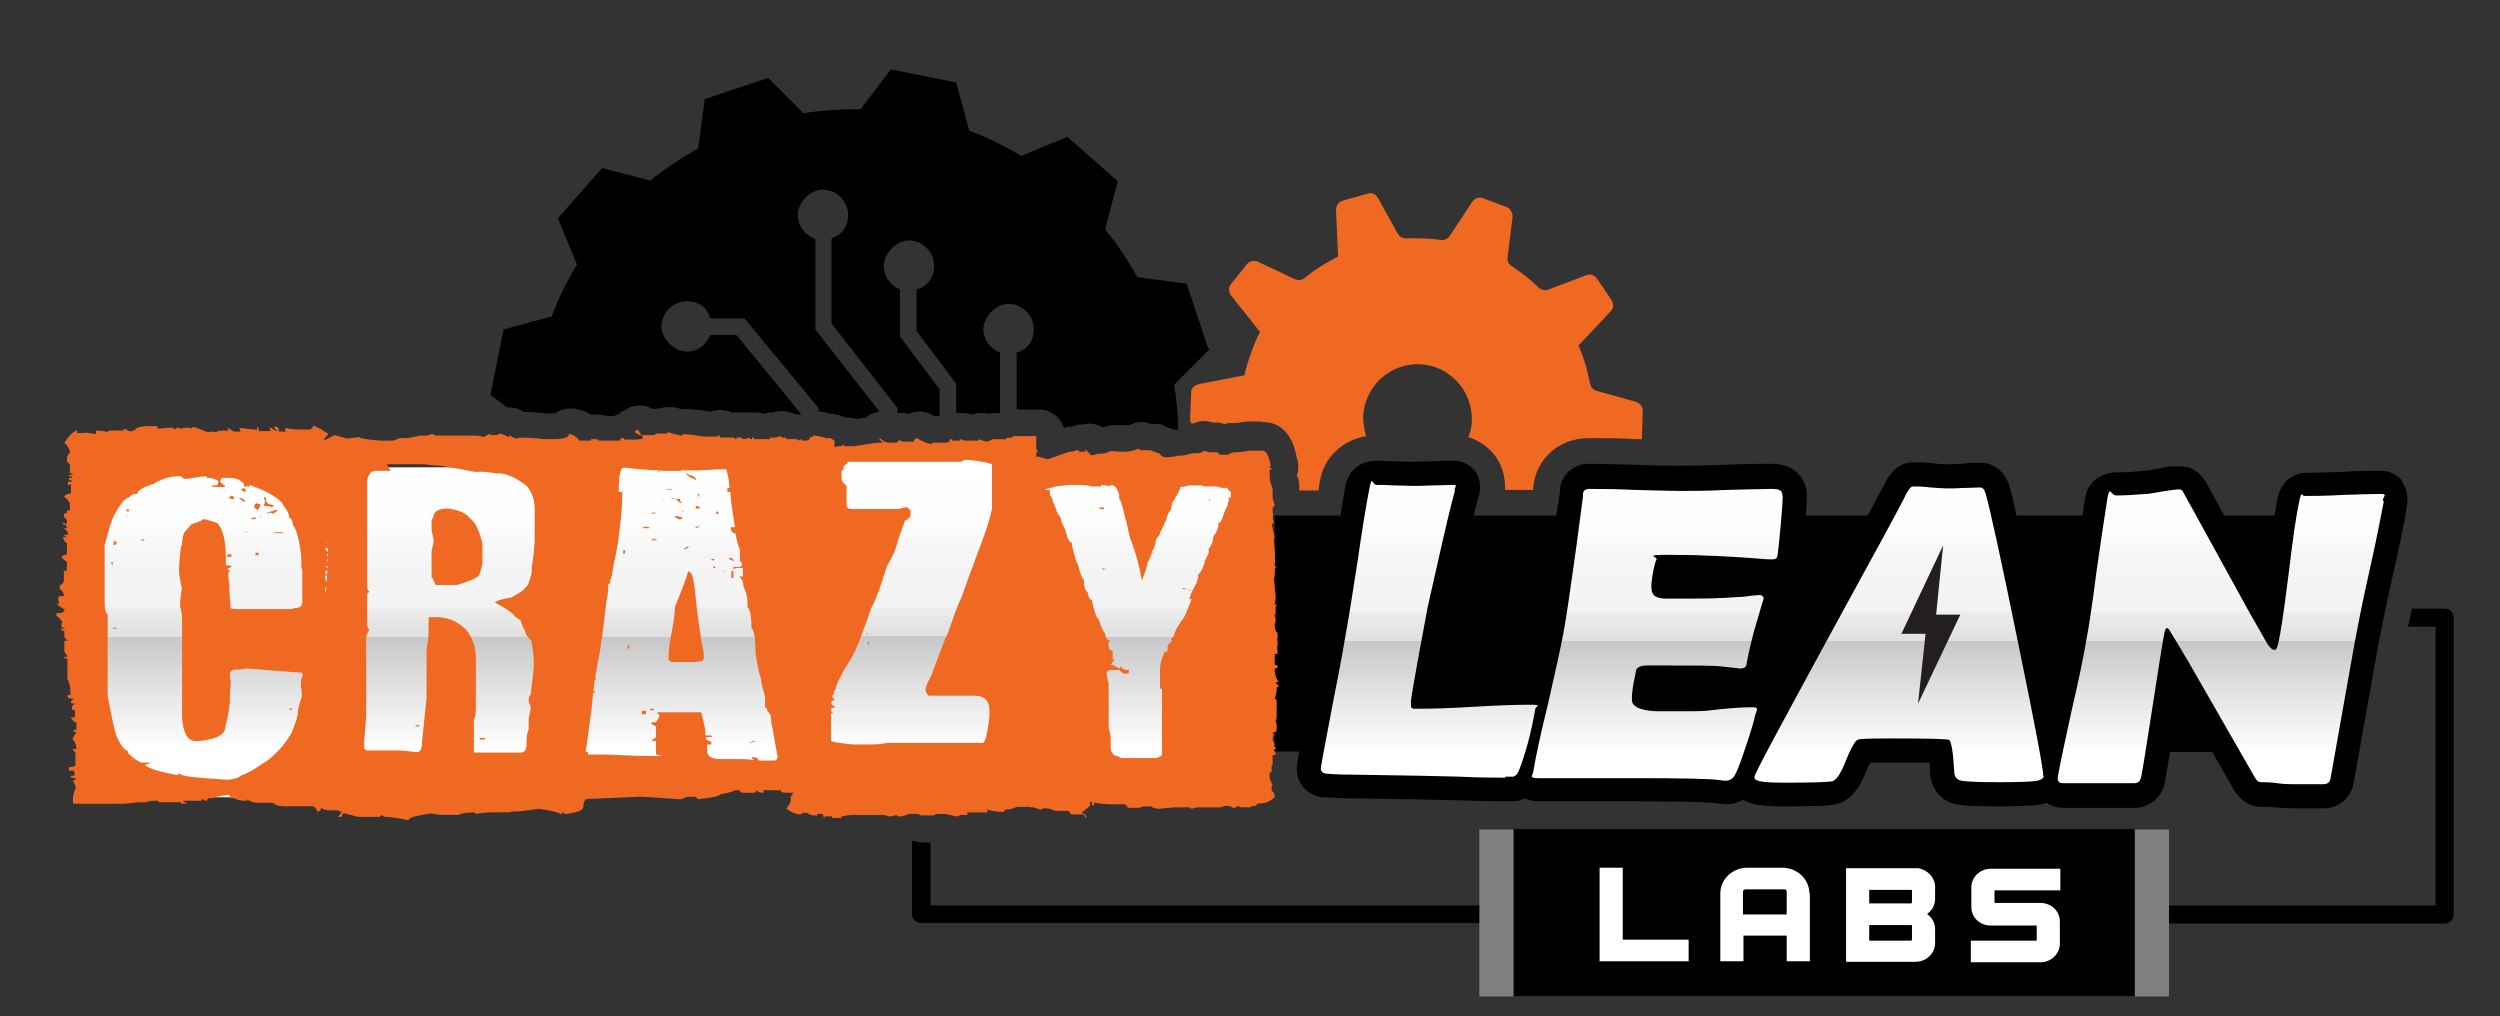 <?xml version="1.0" encoding="UTF-8"?>
<svg id="Layer_1" xmlns="http://www.w3.org/2000/svg" version="1.1" xmlns:xlink="http://www.w3.org/1999/xlink" viewBox="0 0 497 202">
  <rect x="0" y="0" width="497" height="202" fill="#333333" stroke="none"/>
  <!-- Generator: Adobe Illustrator 29.8.2, SVG Export Plug-In . SVG Version: 2.1.1 Build 3)  -->
  <defs>
    <style>
      .st0 {
        fill: url(#linear-gradient2);
      }

      .st1 {
        fill: #fff;
      }

      .st2 {
        fill: url(#linear-gradient1);
      }

      .st3 {
        fill: url(#linear-gradient8);
      }

      .st4 {
        fill: #231f20;
      }

      .st5 {
        fill: url(#linear-gradient7);
      }

      .st6 {
        fill: url(#linear-gradient4);
      }

      .st7 {
        fill: url(#linear-gradient5);
      }

      .st8 {
        fill: #f06923;
      }

      .st9 {
        fill: url(#linear-gradient3);
      }

      .st10 {
        fill: url(#linear-gradient6);
      }

      .st11 {
        fill: #7f7f7f;
      }

      .st12 {
        fill: url(#linear-gradient);
      }
    </style>
    <linearGradient id="linear-gradient" x1="228.3" y1="92.9" x2="228.3" y2="149" gradientUnits="userSpaceOnUse">
      <stop offset="0" stop-color="#fff"/>
      <stop offset=".2" stop-color="#fdfdfd"/>
      <stop offset=".3" stop-color="#f6f6f6"/>
      <stop offset=".3" stop-color="#f5f5f5"/>
      <stop offset=".5" stop-color="#f3f3f3"/>
      <stop offset=".5" stop-color="#ececec"/>
      <stop offset=".6" stop-color="#e0e0e0"/>
      <stop offset=".6" stop-color="#cfcfcf"/>
      <stop offset=".6" stop-color="#c7c7c7"/>
      <stop offset=".8" stop-color="#e5e5e5"/>
      <stop offset="1" stop-color="#fff"/>
    </linearGradient>
    <linearGradient id="linear-gradient1" x1="184.5" y1="92.8" x2="184.5" y2="148.9" xlink:href="#linear-gradient"/>
    <linearGradient id="linear-gradient2" x1="135.3" y1="92.9" x2="135.3" y2="149" xlink:href="#linear-gradient"/>
    <linearGradient id="linear-gradient3" x1="84.4" y1="92.9" x2="84.4" y2="149" xlink:href="#linear-gradient"/>
    <linearGradient id="linear-gradient4" x1="283.9" y1="93.7" x2="283.9" y2="149.8" xlink:href="#linear-gradient"/>
    <linearGradient id="linear-gradient5" x1="329.6" y1="93.7" x2="329.6" y2="149.8" xlink:href="#linear-gradient"/>
    <linearGradient id="linear-gradient6" x1="377.5" y1="93.7" x2="377.5" y2="149.8" xlink:href="#linear-gradient"/>
    <linearGradient id="linear-gradient7" x1="441.6" y1="93.7" x2="441.6" y2="149.8" xlink:href="#linear-gradient"/>
    <linearGradient id="linear-gradient8" x1="41.5" y1="92.9" x2="41.5" y2="149" xlink:href="#linear-gradient"/>
  </defs>
  <path d="M486.1,121h-6.6c-.3,1.3-.5,2.5-.8,3.6h5.5v55.4h-84.9c-1,0-1.8.8-1.8,1.8s.8,1.8,1.8,1.8h86.7c1,0,1.8-.8,1.8-1.8v-59c0-1-.8-1.8-1.8-1.8Z"/>
  <path d="M305.2,180h-120.2v-12.5h-1.4c-.7,0-1.3-.1-1.8-.3-.2,0-.3,0-.5.1v14.4c0,1,.8,1.8,1.8,1.8h122c1,0,1.8-.8,1.8-1.8s-.8-1.8-1.8-1.8Z"/>
  <rect class="st11" x="294.1" y="164.9" width="137.1" height="33.2"/>
  <rect x="300.9" y="164.8" width="123.5" height="33.3"/>
  <g>
    <path class="st1" d="M335.7,191.1h-17.7v-18.6h4.6v14.3h13.1v4.3Z"/>
    <path class="st1" d="M359.8,177.6v13.5h-4.6v-5.1h-8.6v5.1h-4.6v-13.5c0-2.8,2.4-5.1,5.4-5.1h6.9c3,0,5.4,2.3,5.4,5.1ZM355.2,181.8v-4.5c0-.4-.2-.5-.6-.5h-7.5c-.4,0-.6.2-.6.5v4.5h8.6Z"/>
    <path class="st1" d="M384.7,176.3v2.4c0,1.2-.6,2.3-1.6,3,1,.7,1.6,1.8,1.6,3v2.8c0,2-1.7,3.7-3.9,3.7h-13.8v-18.6h14.4c1.9.4,3.3,1.9,3.3,3.7ZM380,179.5q.1,0,.1-.1v-2.4q0-.1-.1-.1h-8.4v2.7h8.4ZM380,186.9q.1,0,.1-.1v-2.8q0-.1-.1-.1h-8.4v3.1h8.4Z"/>
    <path class="st1" d="M396.5,177v2.4q0,.1.1.1h9c2.2,0,3.9,1.6,3.9,3.7v4.4c0,2-1.7,3.7-3.9,3.7h-13.8v-4.3h13q.1,0,.1-.1v-2.8q0-.1-.1-.1h-9c-2.2,0-3.9-1.6-3.9-3.7v-3.9c0-2,1.7-3.7,3.9-3.7h13.8v4.3h-13q-.1,0-.1.1Z"/>
  </g>
  <path class="st8" d="M251.1,83.9c2,0,5.6.9,6.7,7.1,0,0,0,0,0,0,.2.5.3,1.1.3,1.8s-.1,1.2-.3,1.7c0,0,.2.4.2.4.2.6.3,1.2.3,1.8v.8h3.8c.1-.7.2-1.3.3-1.9.8-4.7,4.5-8.1,9.2-8.9-.4-1.2-.6-2.6-.6-4,.3-5.9,5.3-10.5,11.3-10.3,5.9.3,10.5,5.3,10.3,11.3,0,1.1-.3,2.2-.7,3.2,2,.6,3.7,1.8,5.1,3.4,1.6,2,2.3,4.5,2.2,7.1h5.6s0-.5,0-.5c.5-5.6,5.1-9.8,11-9.8s5.2,0,9.4.2c.4,0,.8,0,1.2,0,0-.1,0-.3,0-.4l.2-5.2c0-.8-.5-1.5-1.3-1.8l-7.9-2.2c-.7-.2-1.1-.7-1.3-1.4-.5-2.6-1.2-5.2-2.3-7.6h0s6.4-6.8,6.4-6.8c.6-.6.6-1.5.2-2.2l-2.9-4.3c-.5-.7-1.3-1-2.1-.7l-7.7,2.9c-.6.2-1.3,0-1.8-.4-1.6-1.6-3.4-3-5.4-4.3-.6-.4-.9-1-.8-1.7l1-8.1c0-.8-.4-1.6-1.1-1.9l-4.8-1.8c-.8-.3-1.6,0-2.1.7l-4.5,6.8c-.4.6-1,.9-1.7.8-2.3-.3-4.6-.4-6.9-.3-.7,0-1.3-.3-1.7-.9l-4-7.2c-.4-.7-1.2-1.1-2-.8l-5,1.4c-.8.2-1.3,1-1.3,1.8l.4,9.3h0c-2.4,1.2-4.6,2.6-6.7,4.3-.5.4-1.2.5-1.9.2l-7.4-3.5c-.7-.3-1.6-.1-2.1.5l-3.2,4c-.5.6-.5,1.5,0,2.2l5.8,7.3h0c-.7,1.3-1.3,2.7-1.8,4.2-.5,1.4-1,2.9-1.3,4.4h0s-9.2,1.8-9.2,1.8c-.8.2-1.4.8-1.4,1.6l-.2,5.2c0,.4,0,.7.3,1,0,0,0,0,0,0h.2s0,0,.1,0c.7-.3,1.4-.5,2.1-.5s1.2.1,1.8.3h.4c.6,0,1.2,0,1.8.3.3,0,.6-.1.9-.2.3,0,.6,0,.9,0h.4c.2,0,.6,0,1.5-.2.4,0,.7-.1,1.1-.1h2.5Z"/>
  <path d="M240.1,69l-2.1-6.3-2.1-6.3-9.8-1.3c-1.9-3.4-4-6.6-6.4-9.5l2.5-9.6-5-4.4-5-4.4-9.2,3.8c-3.3-2-6.7-3.7-10.3-5l-2.6-9.6-6.5-1.3-6.5-1.3-6,7.9c-3.8,0-7.6.2-11.4.8l-7-7-6.3,2.1-6.3,2.1-1.3,9.8c-3.4,1.9-6.6,4-9.5,6.4l-9.6-2.5-4.4,5-4.4,5,3.8,9.2c-2,3.3-3.7,6.7-5,10.3l-9.6,2.6-1.3,6.5-1.3,6.5,3.3,2.5c.2,0,.3,0,.5,0,1,0,2,.3,2.8.9,2.3,0,3.8.2,4.5.3h1.7c.9-.6,1.9-1,3.1-1s2.5.3,4,1.2c.2,0,.4,0,.6,0,1,0,1.9.1,2.7.3h1.3c.3-.1.7-.3,1-.3.3-.3.6-.6,1-.8l.6-.3c.8-.5,1.7-.7,2.6-.7s1.7.2,2.5.7c.4,0,.8-.1,1.3-.1h.2c.6-.2,1.2-.3,1.8-.3s1,0,1.5.2c.3,0,.5.1.7.2.3,0,.6,0,.9,0,1.2,0,2.5.2,3.5.3.4,0,.7.1,1.1.2h.7c.6-.2,1.2-.3,1.8-.3s1.6.2,2.3.5h.9c0,0,.1,0,.2,0,0,0,.9,0,.9,0,.3,0,.6,0,1,0,.3,0,.6,0,.9,0s.1,0,.2,0c0,0,.6,0,.6,0,.6,0,1.1,0,1.6.3.5-.2,1-.3,1.6-.3h.2c.4-.2,1.1-.3,1.9-.3s1.5.2,2.2.5c.2,0,.4.1.6.2h.2c.2,0,.3,0,.5,0,0,0,.1,0,.2,0,0,0,0,0,.1,0h0c0-.1-12.9-15.8-12.9-15.8h-5.2c-.7,1.9-2.5,3.3-4.7,3.3s-5-2.3-5-5,2.3-5,5-5,4.1,1.4,4.7,3.4h6.8l14.7,17.8v.7c1,0,1.9.3,2.4.5h.3c.9,0,1.8.3,2.6.7.2,0,.3,0,.5,0,.6,0,1.2.1,1.7.3l1.9-.3c.8-.6,1.7-1,2.7-1.2l-12.7-16.3v-18c-2-.7-3.5-2.5-3.5-4.8s2.3-5,5-5,5,2.3,5,5-1.4,4-3.3,4.7v16.9l13.1,16.8v1c.3,0,.5,0,.8,0,.4,0,.9,0,1.3.2.7-.3,1.5-.5,2.3-.5s2,.3,2.8.9c0,0,.1,0,.2,0h1v-5.3l-7.9-10.5v-9.4c-1.9-.7-3.2-2.5-3.2-4.7s2.3-5,5-5,5,2.3,5,5-1.5,4.1-3.5,4.8v8.2l7.9,10.5v5.8c.1,0,.3,0,.4,0,.2,0,.5,0,.8,0,.8,0,1.4.2,2,.3.6-.2,1.2-.3,1.8-.3s1,0,1.5.2c.5-.2,1-.2,1.5-.2h.7v-12c-1.9-.7-3.3-2.5-3.3-4.7s2.3-5,5-5,5,2.3,5,5-1.4,4.1-3.4,4.7v11.3h4.5c2.3,0,4.3,1.6,4.9,3.7h0c.4-.2.8-.3,1.3-.3h.5c.5-.3,1-.4,1.5-.4s.2,0,.4,0c.4-.1.9-.2,1.3-.2,1,0,1.9.3,2.8.8.7-.3,1.4-.5,2.1-.5h.8c.3,0,.5,0,.8,0,.4,0,.7,0,1,0,.4,0,.6,0,.6,0,.7-.4,1.5-.6,2.3-.6s1.3.1,1.9.4h.6c1.1,0,1.7,0,2.5.6.1,0,.3.1.6.2.3,0,.7.2,1,.4.2,0,.4-.1.7-.1,0-3-.3-6-.8-8.9l7-7Z"/>
  <g>
    <path d="M477.5,95.5c-1-1.2-2.5-1.9-4.1-1.9s-4.3,0-7.6.2c-3.2.1-5.7.2-7.3.2-2.2,0-5.1,1.4-5.8,5.4-.2.9-.3,2-.5,3.1h-10l-3.3-6c-.5-1-2.1-3.8-5.4-3.8s-2.4.1-4.1.4c-2.1.4-2.8.5-2.9.5-2.2.2-4,.3-5.5.3-4.1,0-6,2.6-6.4,4.8-.2,1.1-.4,2.3-.6,3.8h-13.1c-.6-2.8-1.1-4.7-1.4-5.8-1.1-3.5-3.7-4.7-5.7-4.7s-2,0-3.6.2c-1.7.1-2.5.1-3,.1s-1.2,0-3-.2c-1.7-.2-2.9-.2-3.8-.2-2.4,0-4.3,1.4-5.7,4.2-.4.7-1.5,2.9-3.4,6.4h-12.3c.2-2.7.2-3.6.2-4.1,0-3-2.3-6.2-6.9-6.2s-5,0-9.2.2c-4,.1-7,.2-8.9.2s-5,0-9-.2c-4.1-.1-7.1-.2-9.2-.2-3.2,0-5.6,2.1-5.9,5.2v.5c-.3,1.7-.5,3.2-.7,4.6h-16.4c.3-1.4.6-2.6.9-3.7l.2-.6c.5-2.4-.4-4-1-4.7-1-1.2-2.5-1.9-4.1-1.9s-2.4,0-4.3.1c-1.7,0-3,.1-3.8.1s-1.8,0-3.4-.1c-1.7,0-3-.1-3.9-.1-3.6,0-5.6,2.4-6.1,4.8-.3,1.6-.6,3.6-1,6.1h-13.1v46.9h4.9c-.2.8-.3,1.6-.4,2.3-.4,2,.3,3.5.9,4.4.6.9,1.8,2,3.9,2.4h.2s0,0,0,0h0s.2,0,.2,0c2,.1,3.6.2,4.9.2s.5,0,.7,0l12.1.2,9.1.2c3.8.1,6.9.2,9.3.2s2.4,0,3.2-.3c.2,0,.5-.2.7-.3.8.4,1.7.6,2.7.6,2.1,0,5.2,0,9.3,0,4.2,0,7.3,0,9.4,0,12.3,0,15.7.2,16.7.4.8.1,1.4.2,1.9.2,1.2,0,2.3-.3,3.4-.9,1.8,1.1,4.4,1.3,8.2,1.3,7.8,0,9.5-.2,10.5-.5,3.1-.8,4.7-3.7,5.8-6.5.3-.7.6-1.3.8-1.7.9,0,2.4,0,4.7,0s5.3,0,7.1,0c0,.6.1,1.3.1,2.1.2,3.1,2.2,5.6,5.2,6.2,1,.2,2.9.4,8.4.4s8-.2,8.9-.5c.2,0,.4-.1.6-.2,1,.6,2.1,1,3.4,1h14.2c2.5,0,5.4-1.7,6-5.3.3-1.5.6-3.5,1-5.8h8.4c1.9,3.3,3.3,5.8,4.1,7.2,1.8,3.1,4.1,3.7,5.6,3.7s1.2,0,2.8.1c1.5.1,2.7.2,3.5.2s1.8,0,3.2,0c1.3,0,2.2,0,2.8,0,3.1,0,5.5-2,6.1-5l4.8-27c.6-3.1,1.5-7.7,2.9-13.9,1.4-6.2,2.4-11,2.9-14.2.4-2.5-.4-4.1-1.1-5Z"/>
    <g>
      <rect class="st12" x="207.7" y="92.9" width="41.2" height="65.6"/>
      <rect class="st2" x="164" y="89.5" width="41.2" height="69"/>
      <rect class="st0" x="113" y="92.9" width="44.6" height="63.3"/>
      <rect class="st9" x="59.9" y="92.9" width="49" height="65.6"/>
      <path class="st6" d="M299.3,154.6c-2.3,0-5.4,0-9.1-.2-4.9-.1-7.9-.2-9.1-.2l-12.2-.2c-1.2,0-3,0-5.3-.2-.8-.1-1.1-.6-1-1.3.5-3,1.4-7.4,2.5-13.4,1.2-5.9,2-10.4,2.5-13.4.6-3.2,1.3-7.9,2.3-14.2.9-6.3,1.7-11.1,2.3-14.2s.6-.9,1.4-.9,2,0,3.6.1c1.6,0,2.8.1,3.6.1s2.2,0,4-.1c1.8,0,3.1-.1,4-.1s.6.3.4.8v.5c-1.4,5.1-3.1,12.9-5.4,23.1l-2,10.8c-.6,3.5-1.1,6.1-1.3,7.7,0,.3,0,.7,0,1,0,.3.1.5.5.6h1.1c2.5,0,6.2-.1,11.1-.4,4.9-.3,8.7-.4,11.1-.4s1,.3.9.9c-.8,4.7-1.9,8.7-3.2,12.1-.3.7-.6,1.1-1.1,1.3-.1,0-.7,0-1.7,0Z"/>
      <path class="st7" d="M349,141.8c-.2,1.2-.8,3.3-1.9,6.5-1.1,3.4-1.9,5.4-2.4,6.1-.4.5-.9.8-1.5.8s-.6,0-1.2-.1c-1.9-.3-7.7-.4-17.4-.4s-5.2,0-9.4,0c-4.1,0-7.3,0-9.3,0s-1.3-.4-1.1-1.2c.5-3.1,1.5-7.7,3-13.8,1.4-6.1,2.4-10.7,3-13.8.6-3.1,1.4-8.9,2.6-17.4.3-2.2.7-5.4,1.3-9.8v-.6c.1-.6.5-.9,1.3-.9,2,0,5,0,9.1.2,4,.1,7.1.2,9.1.2s5,0,9-.2c4-.1,7-.2,9-.2s2.1.5,2.2,1.6c0,.6-.1,2.5-.4,5.7-.3,3.2-.5,5.1-.6,5.8s-.4.9-1,.9-.4,0-.9,0c-7.2-.6-13.6-.9-19.4-.9s-2.4.3-2.8,1c-.2.3-.5,1.4-.8,3.2s-.3,3.1.2,3.7c.4.5,1.2.8,2.5.8s.8,0,1.6,0c.8,0,1.5,0,2,0,3.4,0,6.9,0,10.5-.3.3,0,1.1,0,2.3-.2.9-.1,1.7-.2,2.2-.2s.9.3.8.9c.1-.6-.5,1.5-1.9,6.3-.6,2.2-1.1,4.4-1.5,6.6,0,.5-.5.8-1.3.8l-3.6-.4c-1.5-.2-5.1-.2-10.6-.2h-4.3c-1.1,0-1.8.3-2.1.8,0,.1-.2,1-.5,2.5s-.5,3.4-.3,4c.3,1,1.9,1.7,4.9,1.8,0,0,1.9,0,6,0s3.6-.1,6.5-.4c2.9-.3,5.1-.4,6.5-.4s.8.5.6,1.5Z"/>
      <path class="st10" d="M406.3,154.2c0,.5-.5.8-1.2,1-.9.2-3.4.3-7.7.3s-6.4-.1-7.5-.3c-.9-.2-1.4-.8-1.4-1.8-.2-3.9-.6-6-1-6.3-.4-.2-4-.3-10.9-.3s-7.1.1-7.5.4c-.5.4-1.3,1.9-2.3,4.4-.9,2.3-1.8,3.5-2.5,3.7-1,.2-4.1.3-9.4.3s-6.2-.4-6.1-1.2,4.8-9.4,13.9-26.2c9.9-18.1,15.4-28.1,16.2-29.9.5-1,1-1.6,1.4-1.6.7,0,1.9,0,3.4.2,1.5.1,2.7.2,3.4.2s1.8,0,3.3-.1c1.5,0,2.5-.1,3.2-.1s.9.5,1.2,1.4c.8,2.9,3,12.7,6.4,29.5,3.5,16.9,5.1,25.7,5,26.5Z"/>
      <path class="st5" d="M473.9,99.7c-.6,3.1-1.5,7.8-2.9,14-1.4,6.2-2.3,10.9-2.9,14.1l-4.8,27c-.1.7-.6,1.1-1.4,1.1s-1.7,0-3,0c-1.3,0-2.3,0-3,0s-1.8,0-3.2-.2-2.5-.2-3.2-.2-1-.5-1.5-1.4c-1.5-2.6-4.9-8.5-10.1-17.6-1.4-2.5-3.6-6.3-6.6-11.2,0-.2-.3-.3-.5-.5-.3.2-.4.5-.5.9-.6,3.2-1.3,7.9-2.3,14.3-1,6.3-1.7,11.1-2.3,14.3-.2,1-.6,1.4-1.4,1.4h-14.2c-.8,0-1.1-.4-1-1.3.5-2.9,1.5-7.4,2.8-13.4,1.4-6,2.3-10.4,2.8-13.4.6-3.1,1.3-7.8,2.1-14.1.9-6.3,1.6-10.9,2.1-14.1s.7-.9,1.8-.9c1.6,0,3.6-.1,5.9-.3.6,0,1.7-.2,3.3-.5,1.4-.2,2.5-.4,3.3-.4s.7.5,1.3,1.4l11.5,20.9c1,1.9,2.6,4.6,4.7,8.3.5.8,1,1.3,1.5,1.3s.7-1.1,1.1-3.2c.5-2.9,1.1-7.2,1.8-12.9.7-5.8,1.3-10.1,1.9-13s.6-1.5,1.1-1.5c1.6,0,4.1,0,7.5-.2,3.3-.1,5.8-.2,7.5-.2s.7.4.6,1.3Z"/>
      <rect class="st3" x="17" y="92.9" width="49" height="65.6"/>
    </g>
    <path class="st8" d="M64.3,87.4h.4c.9.3,1.3.8,1.3,1.7v3.6h-.4l.4.3v.8l-.6.5v.5c.2,0,0,.3,0,.5.4,1,.6,2,.6,2.9s0,.3-.6.3c.4,1.4.6,2.4.6,2.7s-.4.5-.6.5v.5c.2,0,.2.8.2.8h-.6c.6.2.8.3.8.7h-.8v.3c-.2,0-.2.2-.2.2h.6l-.6,1h1.1v1c0,.3-.2.3-.8.3v.8h.8v.3h-1.1c0,.2.6.8.6.8v.3c0,.3-.2.3-.8.3.2.5.6.8.8.8,0,0,0-.2.2-.2h0c0,.3-.2.5-.6.5v.5c.2,0,0,1,0,1,0,.3.2.5.2.7-.4,0-.6.2-.6.3.2,0,.6.3,1.1.8-.8,0-1.1,0-1.1.5l.6.5h-.6c0,.7.2,1.2.8,1.9h0c-.4.2-.8.5-.8,1.2l.8,1.2c-.4.7-.6,1-.8,1l.8,2.5-.8,1.2h.6c-.6.8-.8,1.4-.8,1.9v.3c0,.3.2.3.8.3h0c0,.2-.6.8-.6.8,0,.3.2.5.8.5v.3h-.8l1.1.8h0c-.8.3-1.1.5-1.1.8s.2.8.8,1.4v1.2c-.4,0-.6,0-.6.3l.6.5c-.4,0-.6.2-.6.5l.8,1.2-.4.3c0,.2.4.5.4.8s0,.2-.4.2l.4.3h0c0,.2-.6.8-.6.8l.6,1c-.4,0-.6.2-.6.3l.6.7v.3h-.4l.4.3c0,.2-.2.3-.6.3v.3c.2,0,0,.3,0,.3.4,0,.6,0,.6.3s0,.7-.6,1.2c.4,0,.6,0,.6.3v.3h-.4l.4.3v.7l-.6.5c.4.5.6,1,.6,1.4-.4,0-.6,0-.6.3v1l.6.7-.4.3h.4-.8v1.7l.6.5c0,.3-.2.5-.2.7.4,0,.6,0,.6.3h-.6c.4.7.6,1,.6,1.4h-.4l.4.3v2.9h-.4l.4.3v3.1c-.6.8-1.1,1.4-1.9,1.7h-6.4c-1.5,0-2.6,0-3.2-.7h-2.6c-.8,0-1.7,0-2.6-.7v.3c-.9,0-1.7,0-2.5-.5h-.8c0-.3-.2-.5-.2-.7-2.3.3-3.2.5-3.2.7h-1.1c0,.3,0,.5-.6.5,0-.2-.2-.3-.6-.3v.3h-3.6v.3h.6c0,.2-.2.3-.6.3s-.6-.1-.6-.3c0-.3.2,0,.2,0h-4.5c0-.2-.2-.3-.6-.3h-.2c-.6,0-1.1,0-1.7.3h-1.5c-2.1.3-3.4.3-4.2.3h-8.3c-.4,0-.6,0-.6-.3v-.8s0-.8.6-2.2l-.6-1.4c.4,0,.6,0,.6-.3h0l-1.1-.3q0-.3.8-.3v-.7c0-.3-.4-.3-1.1-.3v-.7c.4,0,.8,0,1.3-.3v-2.5l-.6-.8h.8c0-.3,0-1-.8-2l.8-1.4h-.6q0-.5.6-.5v-1.4c-.4,0-.8-.3-1.1-1h.8v-1.4h0c-.4,0-.6,0-.6-.5v-.3l.6-.5c-.6,0-.8,0-.8-.5l.6-.5c-.9,0-1.3,0-1.3-.7h.6v-.8c0-1.2-.4-2-.6-2.4h0v-4.1h-.6v-.3c.4,0,.6,0,.6-.2l-.6-.8v-2.2h.6l-.6-.7v-1.2s-.4-.2-.6-.2v-.3h.8c-.6-.2-.8-.3-.8-.7s.2-.5.2-.8h0v.3h0c0-.3-.4-.8-1.3-1.5,0,0,.2,0,.2-.2,0,0-.2,0-.2-.2h.6c0-.2.6,0,.6,0l.6-.7h0c-.4-.2-.9-.5-1.7-1.2h.6c0-.2-.2-.5-.2-.5v-.7c0-.3.4-.3,1.1-.3,0-.3,0-.8-.8-1.4v-.7c.6-.3.8-.7.8-1v-1.9c.4,0,.6,0,.6-.3v-1.5s-.6-.3-1.1-1h0c0-.2.6-.3,1.1-.5v-2.2h0c-.4-.2-.6-.5-.8-1.2h.8c0-.2-.6-.2-.6-.2q0-.3.8-.3v-.5l-.8-.8h.6c0-.5-.4-.8-.8-.8v-.3h0l.8.3v-.8l-.6-.7h0c0-.5,0-.7.6-.7v-.5h.6v-1.4c-.4-.8-.8-1.2-1.1-1.2h0c0-.5.4-.7,1.3-.8v-1.9l-.6.3v-.7c.6,0,.8,0,.8-.3h-.6v-.5h.6v-.3h-.6v-.3h.8c0-.2-.2-.3-.6-.3v-1.7l-.6-.7v-.5h0s0-.7.6-1.2c0-.8-.6-1.5-1.1-2,1.1-1.7,2.1-2.4,2.5-2.4h0v.5h1.3c0-.2,1.1,0,2.5.2v-.7c.4,0,1.1,0,2.3.3q0-.3.6-.3h2.5c0-.3.2-.3.6-.3,0,.2.4.3.8.5l.8-.3h.2c0-.5,1.1-.8,3.2-.8s.8.2,1.3.5c1.3,0,2.1-.2,2.3-.2h0c0,.2.6,0,.6,0h.2v.3c.4,0,.6,0,.6-.3.4,0,.6.2.8.2.4,0,.6-.2.8-.2h0c0,.2.6,0,.6,0,.4,0,.6.2.8.2,0-.3.2-.3.6-.3l2.5,1h.6c0-.2,1.3,0,1.3,0,0-.3.8-.3,2.3-.3v-.3c-.2,0-.2-.3-.2-.3.8.5,1.3.8,1.3.8h1.3c0-.2-.2-.7-.2-.7h.6s.8.2,2.5.3h.4v-.3c-.2,0,.2-.2.2-.2,0,.2.2.5.2.8h2.3c0-.2-.2-.5-.2-.5h0c0-.2.2-.2.2-.2l1.1.7h.2l-.6-.7h0c0-.2.2-.2.2-.2.4,0,.8.3.8,1h1.3c0-.2-.2-.5-.2-.5,0,0,.2,0,.2-.2,1.3.3,2.3.3,2.6.3h2.3c.4-.3.6-.7.6-.8l1.5.7,1.5,1ZM36,94.7h-.8c-1.7,0-3.4.7-4.7,1.5-2.3.7-3.2,1.4-3.2,2h-.8c-.6.3-.8.7-.8.7-.8,0-1.9,1.4-3.2,3.9-.6,1.5-1.1,3.4-1.7,5.6v1.7h0v1h0v2h0v.7h0v4.6c0,2.2,0,3.4.6,3.7h0v16.3h0c.8,4.1,1.3,6.6,1.7,7.8.8,1.7,1.3,2.7,2.3,3.1v.3c.6.8,1.5,1.4,2.6,2h2.1s-.4.2-1.3.5c.8.7,3,1.4,6.6,2v-.3h.4c0,.5,3,.8,9.2,1.2,1.7,0,2.6-.5,3.2-1,.6,0,2.3-1,5.1-2.9,1.9-1.5,3.2-3.1,4.2-4.6h-.4.2c.4,0,.9-1.2,1.7-3.6h0c0-.3,0-.5.2-.7v-.8s.2-1.2.8-2.9v-.3c0-.5,0-1-.2-1.7,0-1.4.2-2,.4-2.2v-.3h-.2v-.3c-.9,0-4.5-.3-10.9-.8,0,0-.6,0-1.3.2h-.8c-.9,0-1.3.3-1.3,1s0,1.2.2,1.2c0,.8-.2,1.9-.2,3.1v1.2c-.2,2-.6,3.7-.9,4.8,0,1.7-1.7,2.5-5.1,2.9h-.9c-1.5,0-2.5-1.7-2.6-4.9v-9.2h0v-6.5h0v-3.2h0c0-.8,0-1.7-.4-2.9,0-.5,0-1.4.2-2.4v-.3s0-.3.2-.8c-.4-1.7-.6-2.9-.6-3.4v-1h0c.2-3.1.4-4.4.6-4.4h0c0-.5,0-1.2.4-2.4.9-1,1.5-1.7,1.5-1.7,1.5-.5,2.3-.8,2.3-1h.2c.9.3,1.9.5,2.6.8,1.1,1.2,1.7,3.4,1.7,7v1.4h.4s.4,0,.8.2c0,0-.4.3-.9.5,0,0,0,.2.4.2h0c0,.3,0,.5-.2.5v.7h0c0,.3,0,.8.2,1.4v1.4h0c0,1.2.2,2.2.2,3.1s.4.5.9.7h10.4c.8,0,1.3,0,1.3-.2,1.1,0,1.7-.3,1.7-1.2v-2.7h0v-1.9h0v-1.9s0-.2-.2-.2v-2.4h0c-.4-3.2-.9-5.3-1.7-6.3,0-.8-.4-1.4-.9-1.5h.2c0-.5-.4-1.4-1.1-2.2-.4-1.2-2.6-2.7-6.8-4.2v.3h-1.1v-.5c-.8-.8-1.5-1.2-2.6-1.2h-1.5c-.4,0-.6.3-.6.8.4.5.8.7.9.7v.3h-2.5v-.3h.8c.2,0,.4-.3.4-.7s-.6-.5-1.5-.8h-.8v-.3h0c-1.9,0-3.2.5-4.2.5h-.2l-.4-.2ZM22.4,111.7h0v.7l-.4-.5s0-.2,0,0l.4-.2ZM22.6,107.5h0s.4.2.6.2h0c0,.5-.4.7-.6.7h0v-.7h0v-.2ZM23.1,124.8v.2h-.6v-.2h.6ZM25,144.5h-.2.2ZM25.4,102.7h0c0,.2-.2,0-.4,0h0c0-.2.2,0,.2,0h.2ZM25.6,101.2v.5c-.3,0-.4,0-.4-.2h0v-.3h.4ZM25.6,107.8h-.2.2ZM28.6,107.5h-.2c-.2,0-.4-.2-.4-.3.4,0,.8.2.8.3h-.2ZM28.4,103.6h-.2.2ZM37.7,102.7h-.2.2ZM42.8,98h-.2.2ZM44.3,96.9v.7h0v-.8h.2-.2v.2ZM45,154.4h-.2.2ZM46,98.5s.4,0,.6.7h-.6s-.4-.3-.8-.3h0c.2,0,.4,0,.8-.3ZM46,110.4v.3h-.8v-.5h.8v.2ZM46,96.4,46.5,104.6h-.2.2ZM48.8,99.7h-.4s-.4-.3-.9-.7h0c.4,0,.8,0,1.3.7ZM48.2,97.1h.6v.8l-.9-.5s.2-.3.4-.3ZM48.4,145.2h-.2.2ZM49.5,105.8h-.8c0-.2.8,0,.8,0ZM50.5,102.7s.2,0,.4.5h-.6c0,.2-.4-.2-.4-.2,0,0,.4,0,.8-.2h-.2v-.2ZM51.1,100.2h.6v.5s-.2.2-.4.7c-.6-.3-.8-.5-.8-.7h0c.2-.5.4-.7.6-.7h0v.2ZM50.9,147.9h-.2.2ZM51.4,109.9v.5h-.6v-.5h.6ZM51.8,102.6s.2,0,.2.2h-.8.6v-.2ZM52.9,99.5c0,.5.6.8,1.7,1h0c-.2,0-.4.2-.4.3h-.4c0-.2-.9-.2-.9-.2h-.4s0-.3.2-1h0c0-.2,0-.3-.2-.3v-.5c.2,0,.4,0,.4.7ZM54.5,101.4h.8s-.4.3-.9.7c-.4,0-.6-.2-.8-.2h0l-.6.3h0c0-.3.6-.5,1.7-.7h-.2v-.2ZM53.1,146.9h-.2.2ZM55.6,105.8h.2c.4,0,.6,0,.6.2h-2.3c0-.2,1.7-.2,1.7-.2h-.2ZM58,141.1h-.6s.2-.3.4-.3h.2v.3Z"/>
    <path class="st8" d="M103.1,87h.4c2.8,0,4.3.3,4.5.3h2.1c1.9,0,3-.3,3-1,.8,0,1.5.5,2.3,1.5l-.6,2v1c0,1,0,1.7-.4,2.2,0,.3,0,.7.4.7v.5c0,1.7,0,2.5.8,2.5v4.9h.4v1.4h1.1v.3c-.6,0-.9.2-.9.5v1.5c0,.3.4.3,1.1.3v.3h-.9c0-.2,0,.2,0,.2v3.1h.4v-.2.5c-.6,0-.9.3-.9,1.2s.4.3.6.3c0,.2-.1.3-.4.3l.4.5v.3h0v.7c0,.8.4,1.2.8,1.2,0,0,0,.5-.4,1.5,0,0,.4,0,.4.3v4.1h0c0,.7.4,1,.6,1v2.4h0v1.2c0,.5,0,.7.6.7l-.6,1.4v7.8l.6.5c0,.2-.2.3-.6.3-.6,0,0,.3,0,.7v1.5h.4v.3h-.8v1.2s-.4.7-.4,2h0c0,.3-.4,1-.6,2.2h0l-.4,2.5h.4l-.4,3.4c0,.3.4.5.8.5h0c0,.5,0,.7-.6.7,0,1.4.4,2,1.1,2h0c0,.3,0,.5-.6.5l.6.7c-.4,0-.6,0-.6.3h0c0,.5,0,.7.6.7h0v.5c0,.2-.2.3-.6.3v1.7h.6c-.6,0-.9.7-.9,1.4h.4v.5c-.4,0-.8.3-.9,1.2v.3c0,.7-.9,1.2-3.4,1.5-.4,0-.6,0-.6-.3,0,0-.4,0-.4.5h0c0-.3-1.5-.8-4.5-1.2l-3.8.5h0c-.9,0-1.5,0-2.1.2h-3c-.8,0-1.9,0-3.4.3,0,0-.4,0-.4-.3-1.9,0-3,.3-3.2.5h-3.8l-1.7-.3c-3,.5-4.5.8-4.5,1.4,0,0-1.7-.5-4.3-.7h-.4l-.6-.3c-.3,0-.4.1-.4.3h-4.3l-2.6-.7c-.4,0-.6,0-.6.7h-.8l.8-1h0s-.4,0-.8-.3h-1.7c-.4,0-.9,0-1.7-.5,0,.3,0,.7-.6.7h-.2v-.3l-1.3-1.4h0l.6-.8v-2.9s-.2-.3-.2-1c.6,0,.9-1.2.9-3.7-.4,0-.6-.3-.6-1v-.5l.4-.7h-.9l.9-1v-2.9s0-.3.6-.8h0l-.6-1.2c.4,0,.6-.3.6-1.2h0c0-.3,0-.5-.6-.5l.6-.7h0l-.6-.7s0-.3.6-.3c0,0,0-.3-.2-.5,0,0,.2-.7.8-1.2h-.2v-.5s0-.3.6-.3h-.2c0-1.9.4-2.7.4-2.9h-.4c0-.7,0-1.2.2-2,0-.2,0-.3-.6-.3,0-.3,0-.8.6-1.4v-1.2c-.2,0-.2-.8-.2-.8v-.3c.2,0-.2-.2-.2-.2v-1c.2,0,0-.2-.2-.2v-.3h.4v-1.2h-.4s0-.2.2-.2v-.3c-.2,0-.2-.5-.2-.5h.4l-.4-.5c.2-.3.4-.5.8-.5l-.6-.7c0-.2,0-.3.6-.3v-.3c-.2,0-.2-2.7-.2-2.7,0-.2,0-.3.4-.3v-1.9c.2,0,.2-2.4.2-2.4,0,0,0-.7.2-2.2h-.9c.4-.7.6-1,.9-1,0,0,0-.3-.2-.7,0-.3.2-.5.2-.5v-1.9h0c-.2-.2-.4-1-.6-2.5v-2.7c0-.2,0-.4.2-.5h-.2l.6-1.5h-.2l-.6.3h0c0-.2.6-1.4.6-1.4,0,0-.2,0-.2-.2l.8-1c-.2,0-.6-.5-.8-1.4v-.3c.2-1.2,0-1.7-.4-1.7l.6-1c0-.7-.4-1-.6-1h.2-.2.2v-.8h-.9v-.3c.2,0,.2-.3.2-.3-.2,0,.2-.7.2-.7h-.6c0-.5.4-.5.9-.5v-.7c-.6,0-.9-.5-1.3-1.4l.4-.7h-.4c.6,0,.9-.3.9-.5h.2l2.3-1.2,2.6.7,2.3-.3c.4.3,1.7.5,4.3.7h2.5l1.3-.5h1.1s.9,0,2.8-.5h1.7s0-.2.8-.3c.3,0,.4.1.6.3h7.2c.9,0,1.7,0,2.5.3,0,0,.4-.3,1.3-.7h0v.3h.6c.4,0,.9,0,1.3-.3,1.1.3,1.7.7,1.9.7h0v-.7h0c0,.5.6.8,1.5,1l-.8.3,1.3-.5ZM77.7,93.6h-3c-.9,0-1.5.7-1.7,1.9v.5h0v1.2h0v3.9h0v.7h0v.3h0v1.7h0v1.9h0v1.7h0v2.5h0v1h0v1.9h0v2.7h0v.3h0v.8h0c0,.5,0,.7.4,1h0c0,.2-.4.3-.4.5h0v.5h0v1.4h0v1.7h0v2.4h0v.3h0c0,.3.4.7.4.8h0l-.6,1.2v2.4h0v4.2h0v2.5h0v2.7h0v3.4h0v.8l-.4,4.8h0v1.7l.6.3h6.4s.9,0,3,.3h.6c.6,0,.9-.7.9-2l.9-8.7h0v-1.7h0v-7.8c0-.8.4-1.9.4-3.4v-3.2h1.7c2.1,0,4,.8,5.8,2.5,1.3,1.7,1.9,3.6,1.9,5.4v.7h0v.7h0v2.7h0v2.5h0v3.2h0c0,1,0,1.9-.4,2.7v1.9h0v1h0v3.6h9.4c.8,0,1.1-.7,1.1-2h0v-.8s0-.7.4-1.9v-1.5h0v-.5c0-.5.4-1.4.4-2.4,0,0-.4-.7-.4-1.5s.4-.7.4-1h0l.6-5.1v-.5h0v-1c0-1.7-.4-3.1-.4-3.9-.8-.8-1.3-1.5-1.3-2-.4-.8-.8-1.5-.9-2.2-.8-.5-1.3-.8-1.3-1-.6-.7-1.9-1.5-3.8-2.5,0-.2,1.1-.7,3.2-1,1.9-1,2.8-1.7,2.8-2,.4,0,.8-1,1.3-2.9v-1.2s.4-1.7.6-5.1v-1.4h0v-4.8c0-2.2-.6-3.7-1.7-4.9-2.3-1.7-4-2.4-5.5-2.4s0,0-.4,0l-2.3-.3h-2.1s-2.3-.5-6.6-1.2h0c-1.9,0-3-.3-3.4-.3h-7.4l.8,1.4-.2-.2ZM74.1,110.6h0c0-.2,0,0,0,0ZM75.6,137.8h0ZM76.5,139.3h0ZM76.9,129.1h0ZM78.2,129.3h-.4.4ZM78.8,145.4h0ZM79.7,146.4h-.6.6ZM79.7,142h0ZM80.5,147h.8-.8ZM81.2,129.3h0ZM82.9,144.1c.4,0,.6.3.6.3h-1.1l.6-.3ZM83.3,138.1h0ZM84.3,139.3h0ZM86.1,103.1c0-1.4.9-2,3-2h0c2.3.3,3.6,1,4.3,1.9,1.1.8,1.9,2.5,2.5,5.1v3.7h0v.3c-.4,1.9-.8,2.7-1.3,2.7,0,.2-1.5.8-3.8,1.5h-4.2c-.4-1-.6-1.5-.8-1.5h0v-.5h0v-3.6h0v-1c0-.5.4-1.4.4-2.4l-.4-1.9v-1.9h0c0-.2.2-.5.2-.5ZM96.5,147h-.8s-.4,0-.4-.3h1.1v.3ZM99.4,132.2h0ZM105.6,132.2h0v.3-.2h.4-.2l-.2-.2Z"/>
    <path class="st8" d="M126.3,86s.4.3.9.5h3s0-.3.4-.3h2.5-.4v-.3c1.7.5,2.6.7,3,.7v-.3c1.3,0,2.8.3,4.3.5h2.8v-.3h0s.4,0,.4.5h2.8s0,.3.4.3h0v-.3h.8s.4,0,.4.3c.8,0,1.3-.3,1.5-.3v.3h.4v-.3h.4v.3h3.2v-.3h.8c.6,0,1.1-.3,1.3-.3,0,0,0,.3.4.3h.6s0,.3.4.3h1.7l.6.3s0-.3.4-.3c0,0,0,.3.4.3h0c.9,0,1.3,0,1.3-.7h0c.4,0,.6,0,.6-.3,1.1,0,1.9.3,2.6.5h.9l.8.5v14.4c0,.3,0,1.2.4,2.4v1l-.6,1.7v.5h0v1.2s.4,0,.4.3c0,.7-.4,1.2-.6,1.2,0,.5,0,.7.6.7v.3h-.4v.3h0v.7c0,.3,0,.5-.4.5,0,.7.4,1,.8,1.5v.8c.4,0,.6.2.6.5v.3h-.8v1.4c.6,0,.8.2.8.5v.3h-.4l.6.7h0c0,.2-.4.2-.4.2v.3h.4c-.4.3-.6.7-.6,1h.4v.5h0l.4.7h-.4c0,.2.4.7.4.7h0c0,.2-.4,0-.4,0h0c0,.2.4.2.4.2v.3s0,.3.4.5v1.2l-.6.3v1.5c0,.5-.4,1-.4,1.2v1.4l.6.7s-.4.2-.6.2l.6.7h0c-.6.5-.9.8-.9,1.2h.4c0,1,0,1.5-.4,1.5v.3h0l-.8,3.2h.8v.3s0,.3-.8.3h0l.4.7s0,.3-.6.3l.8,1h0c-.6,0-.8.3-.8.7,0,0,.4.3.9.8h-.8v.3h-.4c0,.3,0,.5.6.5v.3h-.8c0,.8.4,1.4.6,1.7h-.4v1.5c-.4,0-.6.5-.6,1h0l.4.7h0c-.4,0-.6.3-.6.8.4,0,.6,0,.6.5s-.4.7-.8.7h0c.6,0,.8.3.8.7l-.6.7c0,.5.6.7.9.7v.3h-.6v1.4h0l.4.8c0,.5,0,.7-.6.7v1h.6v.5c.4.5.9.7,1.5.7v.3c-.6,0-.8,0-.8.7h0l-.9.3v-.3h-.8.4v.3h-.6c-.4,0-.6,0-.6-.7h0c0,.5,0,.8-.8.8v-.3c-.4,0-.9,0-1.5.3h-4c-.9,0-1.5,0-1.5-.5h-3.4v.5c-.4,0-.9,0-1.5-.5h0c0,.3,0,.5-.4.5h-2.3s-.4,0-.6-.5h-.8s-.9.5-3,.8c0,.3-1.5.7-4.5,1,0,0,0-.3-.6-.5h-1.1c-.8,0-1.3.5-1.7.5-4.5-.3-7.2-.5-7.7-.5h-.4c-6.8.3-11.1.5-13.6.5h0c0-.8-.4-2.5-1.3-5.4v-3.7c0-.5.4-1.2.4-1.7h0s-.4,0-.6-.7c0,0,.4,0,.4-.3h.4l-.6-.8s.6-.3.8-1c-.4-.5-.6-.8-.6-1.2h.4c0-.3,0-1.2-.4-2.9.4-3.6.6-5.8.6-6.6v-1.7c0-1,0-1.5.4-1.5v-6.3l-.9-10h0v-.5h.4v-.7s0-.2.6-.7v-.7c-.4,0-.6,0-.6-.3,0,0,.4,0,.4-.3,0,0-.4,0-.4-.3v-1l-.8-2.7h.4c0-.2-.4-1-.4-1,0,0,.4,0,.4-.3l-.4-.5s.4,0,.4-.3v-.7h-.4v-.3h.6v-1.2h0c0-.2-.4-.2-.4-.5,0,0,.4,0,.4-.3v-2.4c0-.8,0-1.4-.4-1.5,0-.3.4-1,.6-2v-1.2h-.4c0-.8,0-1.4.4-1.4,0-.2,0-.7-.4-1.7h0c0-1.7-.4-2.7-.4-2.9v-2.4c.9,0,1.5,0,1.7.3h0s.8,0,1.5.3v-.3h2.1v-.3c.9,0,1.5,0,1.5.3h4.3c0-.3,0-.5.8-.5v.3h1.5c.9,0,1.7,0,2.3-.3l-1.1-1.7-.6.3ZM123.7,97.5v1c0,2.9-.4,5.9-.8,9v.2h0c-.4,2-.6,3.4-.8,3.9-.4,2.5-.6,3.7-.8,3.7v.7c-.3,0-.4,0-.4.2v1.4l-.4,2.4c-.6,5.3-1.1,9.2-1.7,11.9-.4,2.2-.9,4.9-1.1,8.2-.8,5.8-1.1,8.8-1.3,9.2,0,.3,0,.7.4.7h3c2.5,0,5.7.3,9.8.3s.6,0,.8-.5v-2.5h-.8s0-.3.8-.7v-1.2h0v-1l-.9-.5v-.3h.8s.6-.5.8-1.4c0,0,0-.3-.4-.3h0v-.3h8.7l.8,3.4v1.2h.8c.4,0,.6,0,.6.3-.9,0-1.3,0-1.3.3s.4.3,1.1.7v.5h-.8v1.5c0,.8.9,1.4,2.5,1.4h2.3c2.3,0,4,0,4.9.3h0c-.4,0-.8-.3-.8-.7h0c.9,0,1.3.3,1.3.7h3.2s.4,0,.6-.7c-.8-4.2-1.1-6.5-1.3-6.8v-.7c0-.5,0-1-.8-1.7h0v-.3s0-.3-.4-.3v-2.2c-.4-1.5-.8-2.7-.8-3.4-.6-2-.9-3.9-1.1-5.3,0-3.2-.4-4.8-.8-4.8,0-2.7-.4-4.2-.8-4.2v-1c0-.5,0-1.5-.8-3.2,0-1-.4-1.7-.9-2h.8v-1.7h-.8c-.4,0-.8,0-1.1.3h0v-.5h1.3s.4-.2.4-.3v-.5l-.4-.3v-2.2c0-.3-.6-1.4-.9-3.4-.6,0-.9-.3-.9-1.2h.8c-.6-3.7-.9-6.1-.9-7h-.6v-.8h.4c0-.3,0-1.5-.6-3.7h-1.5c-1.1,0-2.3.2-3.8.2h-2.8c0,.7.6.8.9,1h.4c.4.3.8.5.8,1h0s-.4-.2-.4-.3c-1.1-.3-1.7-.8-1.7-1.7h-.9v.8h0v-.7h-3.2c-4.5-.2-7.2-.5-8.1-.7-.8,0-1.1,1.7-1.1,4.9h.9ZM124.3,109.4h0c0,.5,0,.7-.4.7v-.7h.4ZM125.2,128.3s0,.3-.4,1h0v-1h.6-.2ZM128.4,104.7c.4,0,.8.2.8.3h-1.5c0-.2.8-.3.8-.3ZM128.4,141.7v.3h-.8v-.7h.8v.3ZM129.7,96.7v.8h0v-.8h0ZM130.1,107.2h.4v.2h-.9c0-.2,0-.3.4-.3h0l.2.2ZM130.1,141.2h-.8v-.3h.6l.2.3ZM130.3,101.9v.2h-.8c0-.2.6-.2.6-.2h.2ZM130.1,148.8h0ZM131.2,93.6h0c0,.2-.4.2-.4.2,0,0,0-.2.4-.2ZM131.4,99.1s.4.2.4.3h0s-.4-.2-.4-.3h0ZM132.2,97h0ZM133.7,97.2h0c0,.2-.8.2-1.5,0h1.5ZM137.1,113.7c.4,0,.8,1.4,1.1,4.1.4,4.1.9,8.2,1.7,11.9v1.2c0,.5-.6.7-1.9.7h-4.5c-.4-.2-.6-.3-.6-.5h0c0-.7,0-2,.4-4.2.4-1.9.8-4.1.9-6.3,1.7-4.1,2.5-6.5,2.6-7h.2v.2ZM133.5,99.2h1.7c0,.5,0,.8.8.8h-.8c-.6-.7-1.1-1-2.1-1h.4v.2ZM135.6,103.1h0l-.4.2c-.8-.3-1.1-.5-1.1-.7.9,0,1.5.2,1.5.3h0v.2ZM135.6,101.6v.3h0v-.2h.4l-.4-.2ZM136.9,108.6h0c0,.3-.4.5-.9.7h0c0-.2,0-.3.8-.7h.2ZM136.7,107.4h-.4c0-.2,0,0,0,0h.4ZM138.4,101.9h0v-.3.2h0v.2ZM139.2,101.1h-.9v-.5c.4,0,.8,0,.8.5h.2ZM139,104.5h0c0,.3-.4.5-.8.5h0c0-.2.4-.3.8-.5ZM139,98.4c0,.3,0,.5.4.8h0s-.4-.3-.8-1h.4v.2ZM138.8,139.5h0ZM140.1,103.1h0ZM140.7,101.4,141.6,111.1h.4v.3h-.6c0-.2,0-.3.4-.3h-.2ZM141.8,95.5v.3h0v-.3h0ZM142.2,112.6h0v.3h-.4v-.3h.4ZM142.6,141.2h0ZM142.8,101.8v.2h0v.2h-.4v-.5h.4v.2ZM143.7,116.4h0ZM144.1,141.3h-.6.6ZM144.1,143h-.4c-.4,0,0,0,0,0h.6-.2ZM144.1,113.5v.2h0l-.4-.2h.4ZM144.5,102.5v.2h0v-.2ZM144.8,103.6h0ZM145,110.9c.6,0,.8.2.9.7h0c-.6-.3-.9-.5-1.3-.5h.4v-.2ZM145,107.4,145.4,113.5h.4v1.4h-.4v-1h0v-.3ZM146,146.8h0ZM146.1,95.7h0ZM146.5,142.9h-.6.6ZM146.5,99.7h0v-.3.2h0v.2ZM147.1,113.7h0ZM147.3,106.9c0,.3,0,.5.6.5h-.6v-.5h0ZM148,114.5h0ZM149.5,147.3h1.1c-.8,0-1.1.3-1.5.5h0q0-.3.4-.3h0v-.2ZM152.2,139h-.6.6ZM152.6,139.1h.4-.6.2Z"/>
    <path class="st8" d="M162.6,162.1h-.6c-.6,0-.9,0-1.5-.5h-.8c-.3,0-.4.1-.4.3-.9,0-1.9-.3-3-1.2h0s.6-.5.9-1.4v-.3h0v-.7c.4,0,.6-1.2.9-3.1v-.5h0c-.4-.5-.4-1-.4-1.2h0s-.4-.5-1.1-1h0l.9-.8v-.3l-.4-1.2c.3,0,.4-.1.4-.3v-.7h-.4l.9-1.7v-1.4c0-.3,0,0,0,0v-2.5c-.8,0-1.1,0-1.1-.5.8,0,1.1-.3,1.1-.7v-2.5h.4v-1.2c0-1.2,0-1.7.4-1.7-.4-.5-.4-.8-.4-1,.3,0,.4-.1.4-.3v-.7h.4l-.6-1.2c.3,0,.4-.1.4-.3v-.8h-.4v-.3l.4-.5h-.4v-.3h.4c0-.2-.4-.7-.4-.7l.4-.5h0c0-.2-.4-.2-.4-.2v-.8h0v-.8l.4-.5v-1c0-.8-.6-1.2-1.1-1.2,0,0,.4-.3.9-.7v-2c0-.3,0-.2,0-.2-.4-.5-.4-.8-.4-1v-.3c.3,0,.4-.1.4-.3v-1.7l-1.1-.7c.6,0,.8-.2.8-.3v-1.7l-.4-1.2v-.7h.4c0-.2-.4-1.2-.4-1.2v-1.9c-.4,0-.6-.2-.6-.5,0-.7.4-1.2.4-1.2,0-.3-.4-.7-.4-.8h0l-.4-1.4v-1.4l-.8-.8.8-1-.4-.8v-.7l-.4-.5h0v-.3c0-.2-.4-.8-.4-1.9l.6-.8h0v-2.9c.3,0,.4-.1.4-.3v-.5h0v-.5c.4-.5.6-.7.6-.7,0-.7-.6-1-.6-1v-.8h0l-.4-.5v-.5l.4-.5v-.7h.4c-.4-.5-.4-.8-.4-1,1.3-.5,1.9-.7,1.9-.8,0,0,1.1.3,2.6.5h2.8c1.3-.7,2.1-1,2.6-1h.6s0-.3.4-.3v.3h1.9l4.7-.7h1.1l-.8-.8h.4c.4.5.9.8,1.9.8h1.3l.4-.5.9.3h2.1c0-.5.4-.7.6-.7.8.5,1.7,1,3,1.2v-.3h2.8c.4,0,.8-.3.8-.7h.4v.3h1.5v-.3h0c.4,0,.8.3.9.3h2.8v-.3c.9.3,1.5.5,1.7.5l1.3-.5h2.5s0-.3.4-.3h.9v-.3h4.7c0,.2,0,.3,0,.3v1.7c0,.3,0,.7.4,1.2h-.4v1.5c.4.5.4.8.4,1.2v1l.4.7c-.3,0-.4.1-.4.3v.8c.3,0,.4.1.4.3,0,.3,0,0,0,0v1.2c.3,0,.4,0,.4.2v.5s.4,0,.4.3v.3h-.6c0-.2,0,0,0,0,0,.3.4.5.4.5,0,.3,0,.5-.4.5.4,1.4.6,2.2.6,2.4h0c0,.2,0,.3,0,.3.6.8.9,1.5.9,1.5,0,0-.4.2-.8.5v1.2h0v.3h0v.2l.8,1.2v1.7c0,1.7,0,2.5.4,2.9v3.1h0v.8c0,.7,0,2.2.4,4.4-.3,0-.4.1-.4.3h.4c0,.2-.4,3.2-.4,3.2v.7h0c0,.8.4,1.5.6,2.2h-.4v.5c0,.7,0,1-.4,1,.4.3.4.7.4,1v.5h-.4v2.2h0c0,.2.4.2.4.2v.3h-.4l.4,3.2c-.3,0-.4.1-.4.3v1.5h0v2c-.4.3-.4.5-.4.7s0,0,0,0v2h0l.4,1v1.5l.6.8c-.4,0-.6.3-.9,1v3.7h0v.8l.4.5h-.6v1.4h.6v3.4c.4,0,.6.8.9,2.7,0,1-.6,1.5-1.7,1.5,0,0,0-.3-.4-.3,0,0,0,.3-.4.3h-1.1s0,.3-.4.3h-.4l-.4.3h-2.6c-.4,0-.9.3-1.5.5h-.9l-.4.5c-1.7,0-2.8-.3-3.2-.5v.3h0v.3h-4v.5h-1.5s0,.3-.6.3l-2.3-.5h-1.7l-.6.3h-2.3c-.4,0-.8-.3-.9-.3h-1.7s-.6.3-1.5.5c-.6,0-.9,0-.9-.3l-1.1.3h-.4l-1.1-.3h-5.8c-.4,0-1.3,0-2.6.3v.3h-1.9v-.3h-1.5v.5l-.4-1h-1.1ZM191.3,91.8h-22.8s0,.5-.8.8v.8s-.4,0-.4.3h0v.5c0,1.2,0,1.7.4,1.7h0c0,.2.6.7.6.7h0q0,.1,0,0c0-.2,0,0,0,.2v1.2h0v2.4c0,.5.4.8.9.8h4.7c0-.2,0,0,0,0h4.3c.4,0,.8,0,1.1-.2h0c.4,0,.6,0,.6-.2.4,0,.8.2,1.1.7v-.2h0v1.2h0c0,.3-.4.7-1.1,1l-1.3,3.7c-.4,1.7-1.1,3.4-2.3,5.4-1.1,3.6-2.1,6.5-3.2,8.5-.4,1.2-.8,2.5-1.3,3.7-.9,2.7-1.9,5.1-3.2,7.1-1.3,2-2.5,4.4-3.4,7.3v5.3h0v2.7c0,.3,1.5.5,4.3.8h2.8c1.5,0,2.8,0,4-.3h19.1c.4,0,.9-1.7,1.3-5.3v-1c0-2-.9-3.1-3-3.1h-8.9c-.4,0-.6-.5-.8-1,0-.8.4-1.7,1.1-2.9,1.7-4.6,2.8-7.5,3.4-8.7,1.5-4.4,2.5-6.8,2.6-6.8,0,0,.6-1.7,1.7-4.8.8-2,1.5-4.1,2.3-6.1.9-2.4,1.7-4.8,2.1-6.8v-6.1h0v-2.7c0-.3-1.9-.7-4.9-1,0,0-.4,0-1.3.3v-.5l.2.2ZM172.6,126.1h0s-.4,0-.4-.2h.6-.2v.2ZM172.8,127.4h0v.7h-.4l.4-.7h0ZM180.1,127.8h-.4.4ZM180.9,101.3,194.8,98.6v.2h0v-.2h.8-.8ZM196.3,102.8h0ZM196.5,101.1v.3h0v-.3h0Z"/>
    <path class="st8" d="M216,162.6h0s-.4,0-.4-.7h-2.5s-.4,0-.6-.7h-2.6c-.9-.3-1.5-.5-1.7-.5h-.8l-.6.3c-.4-.3-.9-.3-1.3-.5h-.6c-.4-.3-.6-1.2-.8-2.2l.6-4.9v-1s-.4,0-.4-.5c0,0,.6-.5.8-1.5h0v-3.1c0-.3,0-.5-.4-.5,0-.7.4-1.9.6-3.7,0-.8,0-1.2-.4-1.2h0c0-1.4-.4-2-.6-2.4v-1h-.8v-.3c.9,0,1.3-.3,1.3-1,0,0-.4,0-.4-.5h0c0-.3.1-.5.4-.5,0-.5-.4-1-.6-1.4v-6.6l.6-2c-.4-.8-.6-1.5-.6-1.9v-2.4s-.4-.2-.4-.3v-3.7h0c0-.2,0-1-.4-2.5v-1.2l-.4-1v-3.1c0-.3-.4-.5-.6-.7v-.3c.4,0,.6,0,.6-.3,0,0-.4-.2-.4-.5v-1.5l.6-3.2c0-.5,0-.8-.6-.8v-.3h0s.4.2.6.2h0c0-.2-.8-1.4-.8-1.4h0c0-.2.4-.2.4-.2v-.5h.4c0-3.2,0-4.9-.8-5.3v-1.5c0-.8.4-1.5.6-1.7v-.8l1.5-1c.4.3.8.5,1.3.5h.8c.6.3,1.1.3,1.7.5l4.3-1.5h.4l1.1-.3c.3,0,.4.1.4.3h1.3v-.5h0l1.1,1.2s.6,0,1.3-.3h.8s.8,0,1.7-.5h.8c2.3.3,3.8,0,4.7-.5l.6.3h1.9s.6.3,1.9.7h0c0,.3.6.7,1.1.7s1.3,0,2.5-.3h.4c.8,0,1.7-.3,2.5-.5h.9c.6,0,1.1-.3,1.5-.5l.8.3h1.5c.4,0,.6.3.6.5h1.7s.4-.3,1.3-.5h.4c.4,0,1.1,0,2.6-.3h2.5c.8,0,1.3.8,1.7,2.9l-.2.5c.2,0,.4,0,.4.3-.3,0-.4.1-.4.3v.8h0c0,1.4.4,2.2.6,2.7v.3c-.2,0,0,.3,0,.3v1c0,.8.4,1.5.4,1.7,0,.3-.4.5-.4.5v1c.2,0,0,1.2,0,1.2,0,.2.2.5.2,1h-.4c0,.2.6,2.7.6,2.7,0,0,0,.2-.2.2.2,2.2.4,4.1.2,5.6h.4l-.4.5c0,.3.2.5.2.5h-.2v.3c0,.7,0,1-.2,1,.2,1.9.4,3.2.4,3.9s-.2,1-.2,1.4h.4c0,.2,0,.3-.2.3v1.5s0,.2-.2.2v.3c.2,0,.2.8.2.8,0,.3,0,.5-.2.8,0,1.2.4,1.7.6,1.7v1c-.2,0,0,.5,0,1.2v.3c-.2,0,0,1.7,0,1.7h-.6v2.2c.4,0,.6,0,.6.5h0c-.4.2-.6.3-.6.5,0,.7.2,1.5.8,2.4-.4,0-.6,0-.6.3.2,0,.4,0,.6.7h-.4v1l-.4,1.4c.2,0,.4,0,.4.3v3.2c0,.3,0,.5-.2.8,0,0,.2.5.2.8v1.2s-.2.3-.8.3v.3h.2v.3c-.2,0-.2,1-.2,1l.4.7c0,.3-.2.5-.2.5h.2-.2c.3,0,.4.1.4.3s-.1.3-.4.3v.3c.2,0,.4.3.4.8h-.6v2h-.2v1.4c-.2,0-.4,0-.4.3v.8c.2.8.4,1.2.6,1.2,0,.3-.2.5-.2.5v1h0c.4,0,.6.5.6,1.2-.8.7-1.7,1.2-2.6,1.2s-1.1.3-1.1.5h-.6l-.6.3h-1.7c-.4,0-.6-.3-.6-.3l-.9.5c-.4-.3-.9-.5-1.3-.5s-.6,0-1.3.3h-4.5c-.6,0-1.1.3-1.5.3,0-.2-.1-.3-.4-.3h-2.8l-3.2.3s-.8,0-1.5-.5h-1.5l-.8.3h-2.3s0-.3-.6-.7h-2.3c-.6,0-1.9,0-3.8-.3v.5h-.4v-.7h-.4v.8l-1.7,1.4.8.3ZM208.7,97.4c0,.8,0,1.4.4,1.4h0c0,.5.4,1.4.9,2.5h0c0,.5.4,1,.9,1.7,0,.8.6,1.7.9,2.4.4,1.7.8,2.5,1.3,2.5h0v.5c.6,2.4.9,3.6,1.1,3.6.6,2,.9,3.2,1.3,3.2v.8h0c0,.3,0,1,.8,1.9,0,.8.4,1.4.8,1.4v.3c.6,2.4.9,3.4,1.3,3.4.4,1.4.8,2.4,1.3,2.9h0c0,.8.4,1.4,1.1,1.5h0s-.4.2-.4.3h0v.7c0,.7.4,1,.8,1h0v1.5h0c0,.3.4.3.4.3-.4.3-.6.7-.8,1h.4c.8.3,1.1.7,1.5.7h0v-.2h0v-.3h0c.4.5.8.8,1.3.8h.4v.7h-1.1c-.6-.5-.8-.7-.8-.7h-2.1s0,.3-.4.3c0,1.4.4,2,.4,2.4h0v.7h0v2.2h0v1h0v.3h0v.5h0v1.5h0v1h0v1.5h0l.4,1.7v.5h0v1.7h0c0,.5,0,1,.8,1.7h0s.6,0,1.3.5h7c.8-.3,1.1-.5,1.1-.7h0v-.3h0v-4.9h0v-3.6h0v-.8h0v-2h0v-1.5h-.4v-1h0v-2.5c0-1.5.4-2.7.9-3.7h0c0-.2.6-.2.6-.2h0v-.7h0c0-.7.4-1,.8-1.2v-.7s0-.2.4-.2c.2-1.2.9-2.4,1.9-3.7h0c.4-.5.9-1.9,1.7-3.9h-.4v-.5h.2v-.5c.2-.2.4-.7.6-1.2h0c.6-.8.8-1.7.9-2.4v-.3c.2,0,.8-.8,1.3-2.4h0v-.3c.4-.8.8-1.4.8-1.7h0v-.7c.4-.5.8-1.2.9-2.2v-.3s.4-.3.6-.8h0c0-.2.4-1,.4-1v-.8c.4,0,.8-.7,1.1-1.9h0c.4-1,.8-1.5.8-2h0v-.5c-.2,0,0,0,0,0h0c0,.2.2.2.2.2v-.7h-.2s0-.2.6-.2h0v-1h0c-.6-.7-.9-1-.9-1,0,0-.2,0-.2.2h-.4c0-.2-.8-.2-.8-.2h0c0-.2-.6-.2-.6-.2,0,.2,0,0,0,0h-2.1c-.2,0-.6,0-.8-.2h-2.5s-.8.3-1.7.3c-.2.8-.6,1.5-1.1,2.2h0v.3c-.4,0-.6.7-.8,2h0c-.4.5-.8,1-.9,1.9h0c-.8,1.7-1.1,2.5-1.3,2.7v.3l-.8,1c0,1-.4,1.9-.8,2.4,0,.2,0,.3.8.3h-.8c-.4,1.2-.8,1.9-.9,1.9,0,.7-.4,1.9-1.1,3.6h0c-.4-2.4-1.1-5.3-2.3-8.3h0c-.6-2.4-.8-3.7-.9-3.7-.6-2.5-.9-3.9-1.3-4.2v-.8c-.4-1.4-.9-2-1.7-2h0v.2c-.8,0-1.3-.2-1.9-.2h0v.3h-.6c0-.2,0,0,0,0h-1.3c-.6-.2-1.3-.3-2.6-.3h-2.1c-1.1.2-1.9.2-1.9.2l-3.2.8h1.3ZM214.7,110.3h0ZM218.7,100.9h.8v.3h-.9v-.3h.2ZM219.1,113c.6,0,.9.2.9.2h-.9v-.3h0v.2ZM219.8,122.8,222.7,111.1h0ZM234.3,98.7v.3-.2h0v-.2ZM235.1,117.1s.6,0,1.5.2c0,.3.2.5.6.8h0c-.6-.7-1.3-1.2-2.3-1.2h.4-.2v.2ZM240.6,99.2h0c0,.2,0,.3-.2.3h0v-.3h.4-.2ZM241.1,107h-.6.6ZM241.5,106.2s0,.2-.2.2h0c0-.2.2-.2.2-.2ZM242.8,103,244.5,98.7"/>
    <polygon class="st4" points="389.7 122.2 384.9 122.2 386.3 108.4 378 126 382.8 126 381.3 139.9 389.7 122.2"/>
  </g>
</svg>